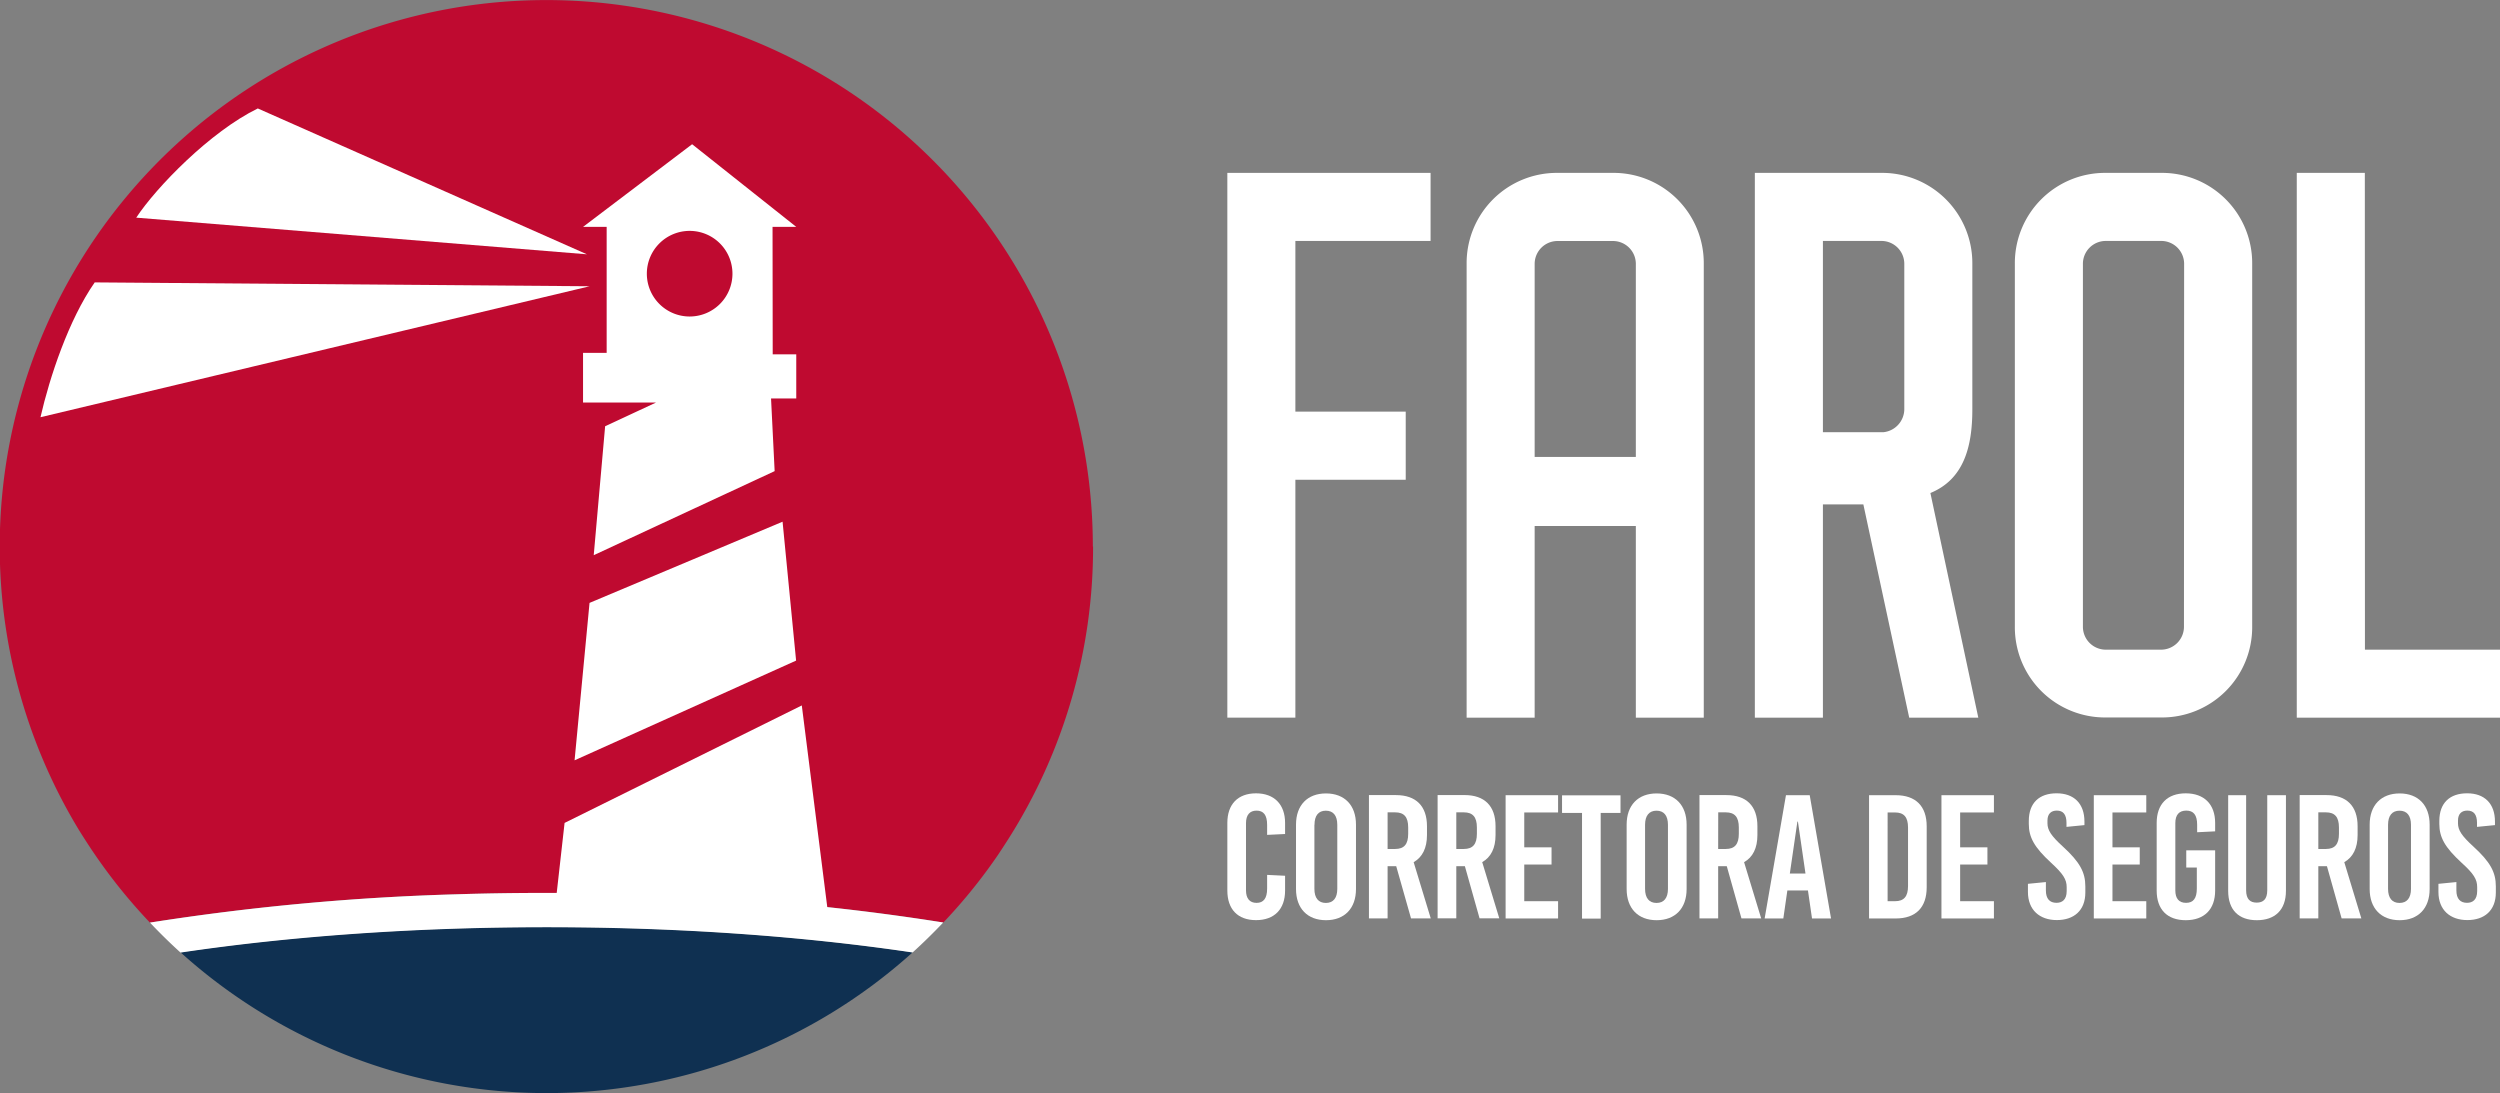 <svg xmlns="http://www.w3.org/2000/svg" viewBox="0 0 750.38 328.09"><rect x="0" y="0" width="750.38" height="328.09" fill="#808080" stroke="none"/><defs><style>.cls-1{fill:#fff;}.cls-2{fill:#0f3051;}.cls-3{fill:#bf0a30;}</style></defs><g id="Layer_2" data-name="Layer 2"><g id="Layer_1-2" data-name="Layer 1"><path class="cls-1" d="M421.93,144H388.81V215.4H368.39V51.89h61V72.32H388.81v51.23h33.12Z"/><path class="cls-1" d="M484.16,51.89a27.08,27.08,0,0,1,27.23,27.23V215.4H491V157.88H460.63V215.4H440.21V79.12a27.08,27.08,0,0,1,27.23-27.23Zm-23.53,85.25H491v-58a6.87,6.87,0,0,0-6.81-6.8H467.44a6.87,6.87,0,0,0-6.81,6.8Z"/><path class="cls-1" d="M526.72,51.89h38A27.08,27.08,0,0,1,592,79.12v43.79c0,11.45-2.68,21-12.59,25.07l14.38,67.42H573.05l-13.76-64H547.15v64H526.72Zm20.43,20.43v57.4h18.24a7,7,0,0,0,6.19-6.81V79.12a6.87,6.87,0,0,0-6.81-6.8Z"/><path class="cls-1" d="M676,79.12v109a27.08,27.08,0,0,1-27.24,27.23H632a27.08,27.08,0,0,1-27.24-27.23v-109A27.08,27.08,0,0,1,632,51.89h16.71A27.08,27.08,0,0,1,676,79.12Zm-20.43,0a6.87,6.87,0,0,0-6.81-6.8H632a6.86,6.86,0,0,0-6.81,6.8v109A6.87,6.87,0,0,0,632,195h16.71a6.88,6.88,0,0,0,6.81-6.81Z"/><path class="cls-1" d="M709.84,195h40.54V215.4h-61V51.89h20.43Z"/><path class="cls-1" d="M385.72,247v3.33l-5.39.26v-3c0-3-1.11-4.28-3.17-4.28s-3.17,1.32-3.17,3.75v20.19c0,2.43,1.11,3.75,3.17,3.75s3.17-1.32,3.17-4.28v-4.12l5.39.26v4.44c0,5.61-3.22,8.88-8.72,8.88s-8.61-3.27-8.61-8.88V247c0-5.61,3.17-8.88,8.61-8.88S385.72,241.42,385.72,247Z"/><path class="cls-1" d="M407,247.5v19.35c0,5.81-3.44,9.35-9,9.35s-9-3.54-9-9.35V247.5c0-5.81,3.43-9.35,9-9.35S407,241.69,407,247.5Zm-12.48.06V266.8c0,2.74,1.22,4.22,3.44,4.22s3.43-1.48,3.43-4.22V247.56c0-2.75-1.21-4.23-3.43-4.23S394.55,244.81,394.55,247.56Z"/><path class="cls-1" d="M419.08,260h-2.59v15.65h-5.6v-37H419c6,0,9.31,3.27,9.31,9.35v2.64c0,3.91-1.38,6.66-4,8.14l5.13,16.87h-5.92Zm-2.59-5.18h2.27c2.7,0,3.91-1.43,3.91-4.55v-1.9c0-3.12-1.21-4.54-3.91-4.54h-2.27Z"/><path class="cls-1" d="M439.69,260h-2.58v15.64H431.5v-37h8.09c6,0,9.3,3.27,9.3,9.35v2.64c0,3.91-1.37,6.66-4,8.14l5.12,16.86h-5.92Zm-2.58-5.18h2.27c2.69,0,3.91-1.43,3.91-4.55v-1.9c0-3.12-1.22-4.54-3.91-4.54h-2.27Z"/><path class="cls-1" d="M457.51,243.86v10.46h8.19v5.18h-8.19v11h10.15v5.18H451.91v-37h15.75v5.18Z"/><path class="cls-1" d="M480.45,244v31.72h-5.6V244h-6v-5.28h17.55V244Z"/><path class="cls-1" d="M506.24,247.5v19.35c0,5.81-3.43,9.35-9,9.35s-9-3.54-9-9.35V247.5c0-5.81,3.43-9.35,9-9.35S506.24,241.69,506.24,247.5Zm-12.47.06V266.8c0,2.74,1.22,4.22,3.44,4.22s3.43-1.48,3.43-4.22V247.56c0-2.75-1.22-4.23-3.43-4.23S493.77,244.81,493.77,247.56Z"/><path class="cls-1" d="M518.3,260h-2.59v15.65H510.1v-37h8.09c6,0,9.3,3.27,9.3,9.35v2.64c0,3.91-1.37,6.66-4,8.14l5.13,16.87h-5.92Zm-2.59-5.18H518c2.69,0,3.91-1.43,3.91-4.55v-1.9c0-3.12-1.22-4.54-3.91-4.54h-2.27Z"/><path class="cls-1" d="M543.88,275.68l-1.22-8.41h-6.18l-1.21,8.41h-5.61l6.4-37h7.13l6.4,37Zm-6.66-13.48h4.7l-2.27-15.6h-.16Z"/><path class="cls-1" d="M569,238.68c6,0,9.3,3.27,9.3,9.35v18.29c0,6.08-3.27,9.36-9.3,9.36h-8v-37Zm-2.43,31.82h2.22c2.7,0,3.91-1.43,3.91-4.55V248.4c0-3.12-1.21-4.54-3.91-4.54h-2.22Z"/><path class="cls-1" d="M588.34,243.86v10.46h8.19v5.18h-8.19v11h10.14v5.18H582.73v-37h15.75v5.18Z"/><path class="cls-1" d="M625.65,246.6v1.06l-5.39.53V247c0-2.54-1-3.7-2.9-3.7-1.64,0-2.81.9-2.81,3v.79c0,2.06,1.06,3.76,4.71,7.08,5,4.6,6.66,7.62,6.66,11.9v1.8c0,5.44-3.44,8.29-8.56,8.29s-8.67-3-8.67-8.45v-2.43l5.39-.53v2.53c0,2.49,1.16,3.7,3.17,3.7,1.69,0,3.07-.89,3.07-3.54v-1.16c0-2.33-1.06-4-4.71-7.35-5-4.6-6.66-7.61-6.66-11.63v-.89c0-5.45,3.17-8.3,8.35-8.3S625.65,241.16,625.65,246.6Z"/><path class="cls-1" d="M634.06,243.86v10.46h8.19v5.18h-8.19v11h10.15v5.18H628.46v-37h15.75v5.18Z"/><path class="cls-1" d="M664.88,247v2.53l-5.4.27v-2.22c0-3-1.1-4.28-3.27-4.28s-3.28,1.32-3.28,3.75v20.19c0,2.43,1.06,3.75,3.22,3.75s3.23-1.32,3.23-4.28V260.4h-3.17v-5.18h8.67v12.1c0,5.61-3.23,8.88-8.83,8.88s-8.72-3.27-8.72-8.88V247c0-5.61,3.17-8.88,8.72-8.88S664.88,241.42,664.88,247Z"/><path class="cls-1" d="M686.13,267.38c0,5.81-3.34,8.82-8.73,8.82s-8.61-3-8.61-8.82v-28.7h5.39v28.54c0,2.69,1.22,3.7,3.17,3.7s3.17-1,3.17-3.7V238.68h5.61Z"/><path class="cls-1" d="M698.44,260h-2.59v15.65h-5.6v-37h8.09c6,0,9.3,3.27,9.3,9.35v2.64c0,3.91-1.38,6.66-4,8.14l5.12,16.87h-5.92Zm-2.59-5.18h2.28c2.69,0,3.91-1.43,3.91-4.55v-1.9c0-3.12-1.22-4.54-3.91-4.54h-2.28Z"/><path class="cls-1" d="M729.26,247.5v19.35c0,5.81-3.44,9.35-9,9.35s-9-3.54-9-9.35V247.5c0-5.81,3.44-9.35,9-9.35S729.26,241.69,729.26,247.5Zm-12.48.06V266.8c0,2.74,1.22,4.22,3.44,4.22s3.44-1.48,3.44-4.22V247.56c0-2.75-1.22-4.23-3.44-4.23S716.78,244.81,716.78,247.56Z"/><path class="cls-1" d="M748.87,246.6v1.06l-5.39.53V247c0-2.54-1-3.7-2.91-3.7-1.64,0-2.8.9-2.8,3v.79c0,2.06,1.06,3.76,4.71,7.08,5,4.6,6.65,7.62,6.65,11.9v1.8c0,5.44-3.43,8.29-8.56,8.29s-8.67-3-8.67-8.45v-2.43l5.39-.53v2.53c0,2.49,1.17,3.7,3.18,3.7,1.69,0,3.06-.89,3.06-3.54v-1.16c0-2.33-1-4-4.7-7.35-5-4.6-6.66-7.61-6.66-11.63v-.89c0-5.45,3.17-8.3,8.35-8.3S748.87,241.16,748.87,246.6Z"/><path class="cls-2" d="M273.92,285.86a164,164,0,0,1-219.72,0c33.34-5,70.88-7.6,109.92-7.6S240.61,280.91,273.92,285.86Z"/><path class="cls-3" d="M328.09,164.05a163.28,163.28,0,0,1-25.42,87.76q-1.49,2.33-3,4.61c-1.05,1.55-2.13,3.06-3.22,4.56a163.59,163.59,0,0,1-13.3,15.91,691.93,691.93,0,0,0-71.25-7.55c-15.54-.88-31.52-1.33-47.73-1.33-9.08,0-18.09.13-27,.41A723.65,723.65,0,0,0,45,276.92a164,164,0,0,1-15-18.25c-1.08-1.51-2.13-3.06-3.16-4.62s-2-3.1-3-4.68a164.05,164.05,0,1,1,304.18-85.32Z"/><path class="cls-1" d="M176.17,76.33l-135.28-11c6-9.11,22.22-25.83,36.49-32.78Z"/><path class="cls-1" d="M177,85.92,12.15,125.23c2.76-12.06,8.48-29.29,16.28-40.47Z"/><path class="cls-1" d="M248.4,273c-17-1-34.48-1.46-52.23-1.46q-14.91,0-29.52.46l2.81-25,71.2-35.26Z"/><polygon class="cls-1" points="234.89 156.59 176.95 180.96 172.46 228.21 238.95 198.28 234.89 156.59"/><path class="cls-1" d="M231.88,68.1H239L207.74,43.29,175,68.1h7.09v37.82H175v14.9h21.91l-15.28,7.12-3.42,38.7,54.3-25.23-1.08-21.8H239V106.35h-7.07ZM207,95a12.85,12.85,0,1,1,12.85-12.85A12.85,12.85,0,0,1,207,95Z"/><path class="cls-1" d="M283.11,276.89q-4.41,4.65-9.19,9c-33.31-4.95-70.81-7.58-109.79-7.58s-76.59,2.64-109.94,7.61q-4.75-4.31-9.18-9a723.65,723.65,0,0,1,92.14-8.5c8.89-.28,17.9-.41,27-.41,16.21,0,32.19.45,47.73,1.33A691.93,691.93,0,0,1,283.11,276.89Z"/></g></g></svg>